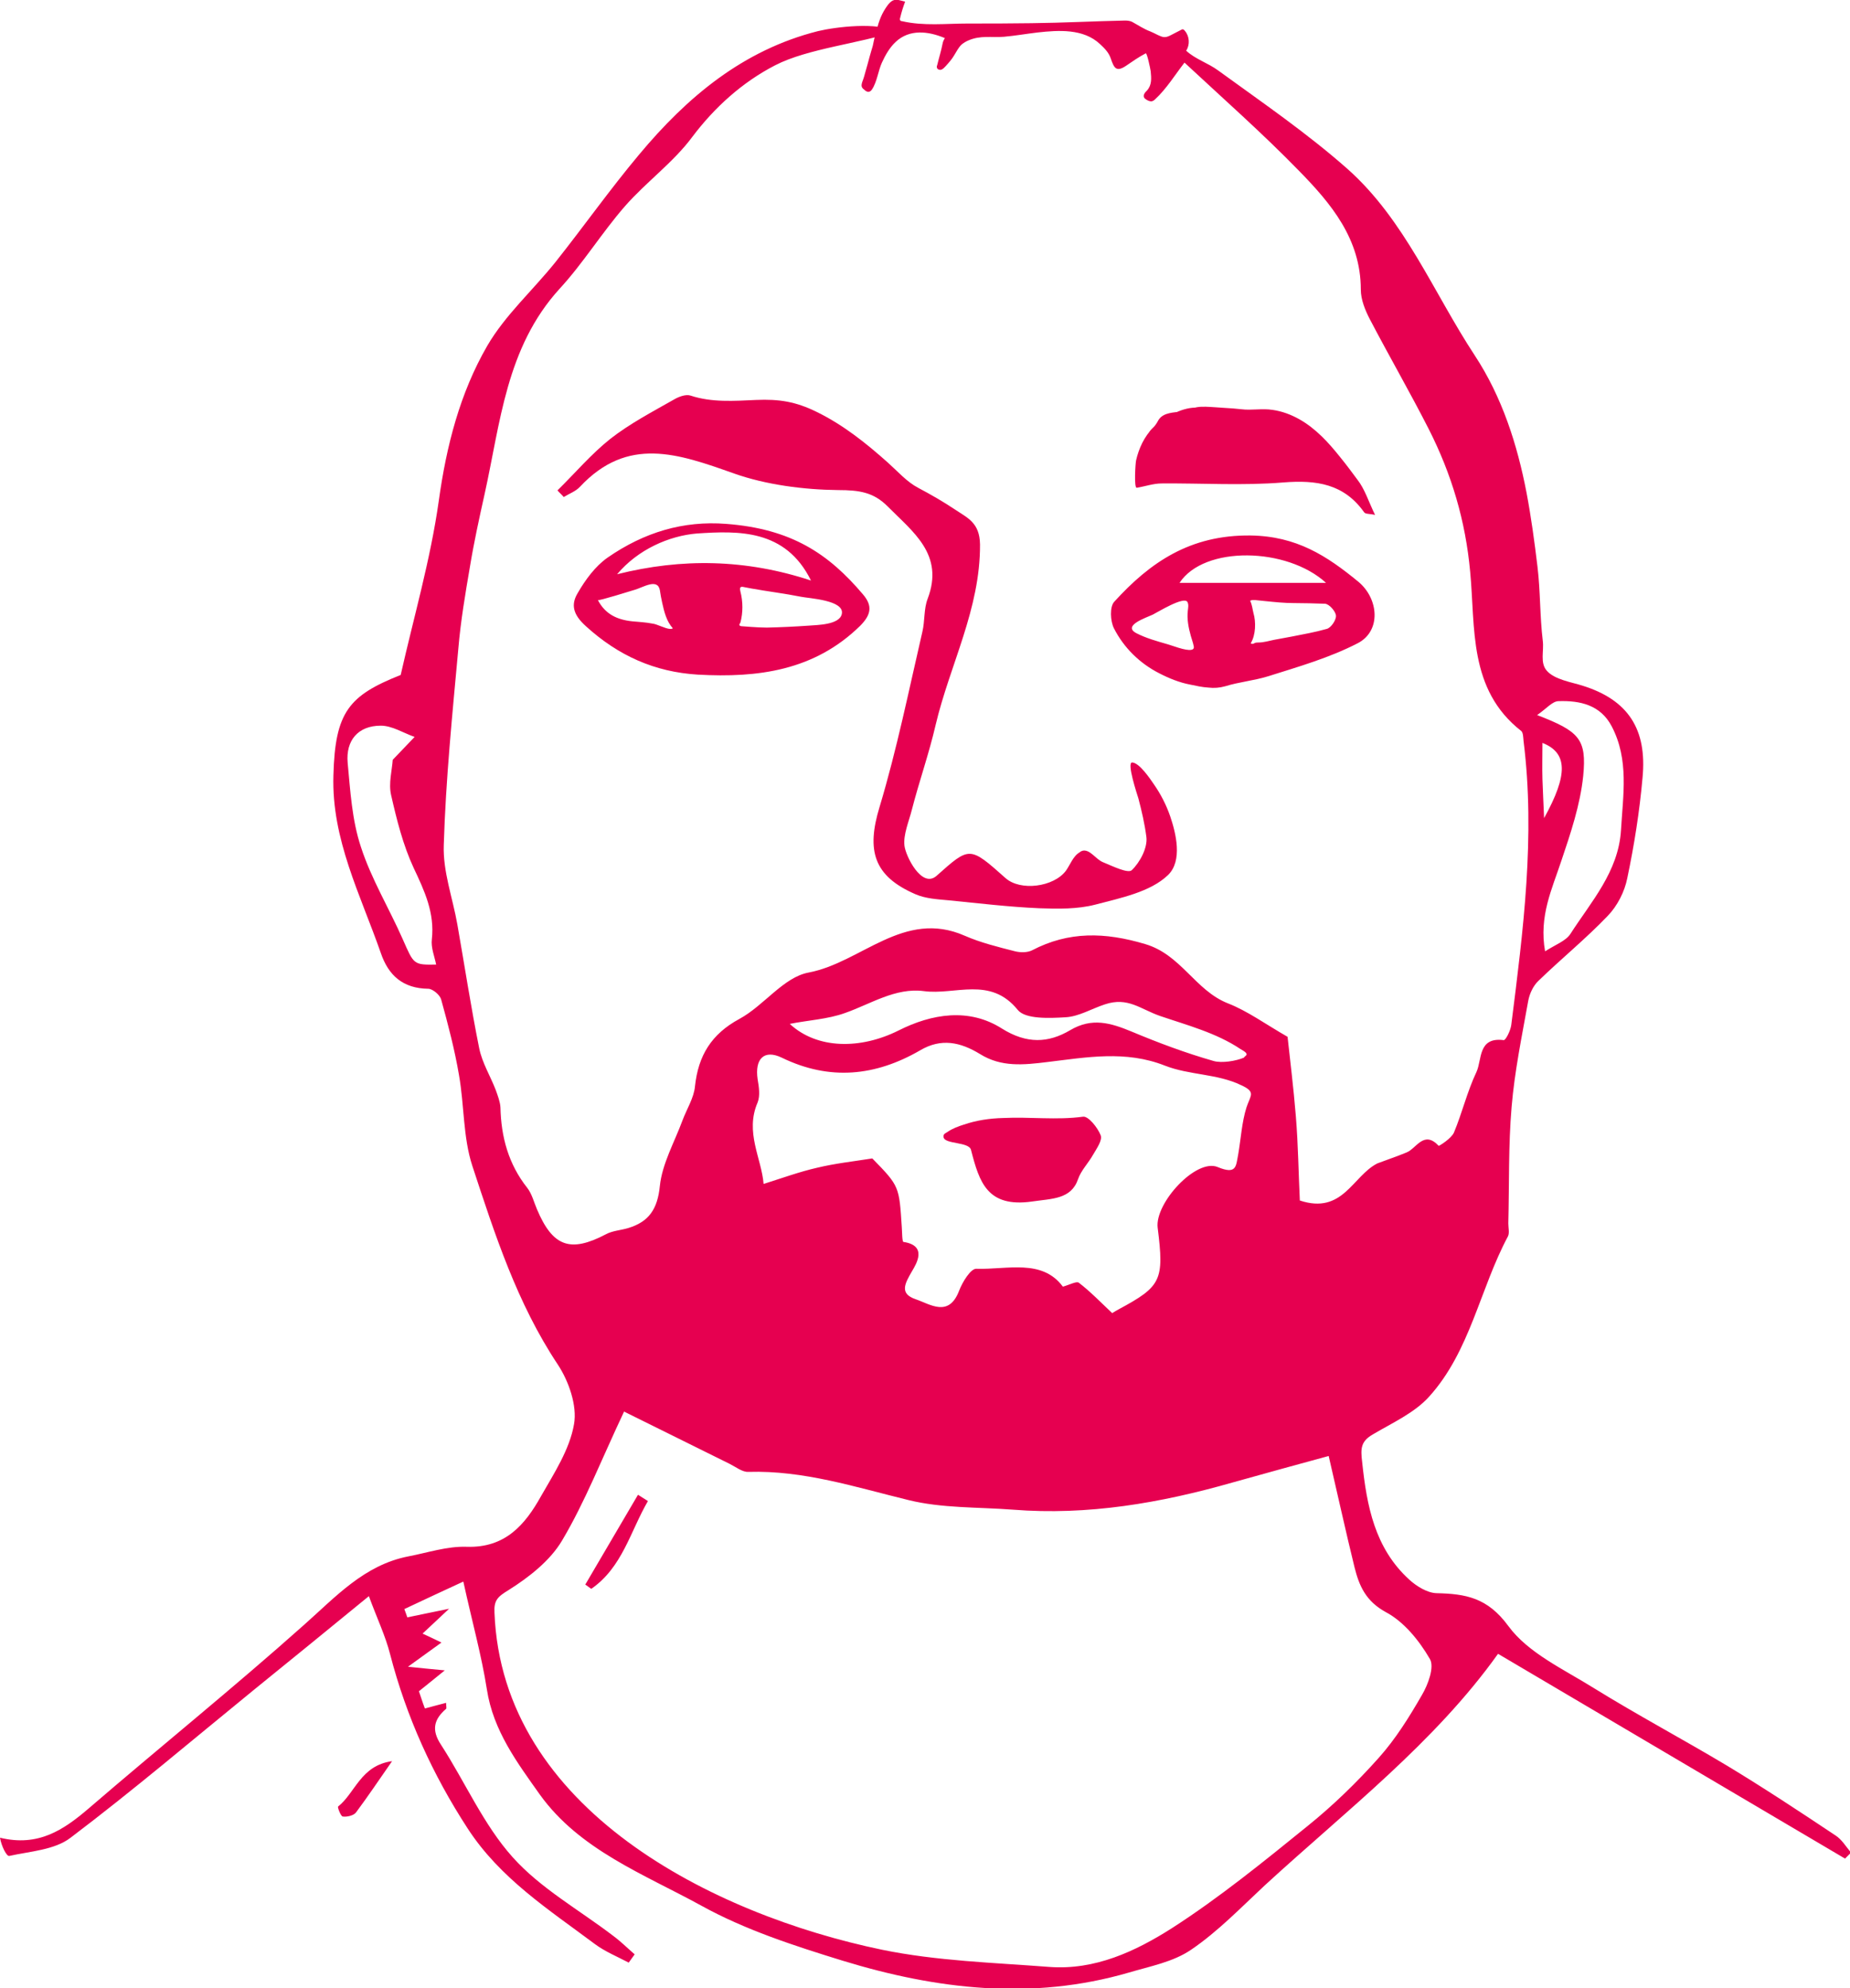 <svg xmlns="http://www.w3.org/2000/svg" xmlns:xlink="http://www.w3.org/1999/xlink" xml:space="preserve" id="Ebene_1" x="0" y="0" style="enable-background:new 0 0 558.2 600" version="1.1" viewBox="0 0 558.2 600"><style>.st0{clip-path:url(#SVGID_00000033354548173899684120000002060657312384607143_);fill:#e60050}</style><defs><path id="SVGID_1_" d="M-.2 0h558.5v600H-.2z"/></defs><clipPath id="SVGID_00000046338841602386018040000007607274710291580315_"><use xlink:href="#SVGID_1_" style="overflow:visible"/></clipPath><path d="M465.4 224.2c0 4.1-.1 7.5 0 10.9.1 3.4.3 6.7.5 11.8 7.3-13.2 7.1-19.7-.5-22.7m-346.9 5.1c2.5-2.6 4.6-4.8 6.6-6.9-3.4-1.2-6.8-3.4-10.2-3.4-6.9 0-10.6 4.5-10 11.2.8 8.5 1.3 17.3 4 25.4 3.1 9.6 8.5 18.5 12.6 27.8 3.4 7.7 3.2 7.8 10.1 7.7-.5-2.5-1.6-5.1-1.3-7.6.9-8-2.2-14.6-5.5-21.6-3.2-6.9-5.1-14.5-6.8-22-.8-3.5.3-7.5.5-10.6m345.3-13.5c12.7 4.9 15 7.2 13.9 18.4-.9 8.7-3.8 17.3-6.6 25.6-2.8 8.5-6.8 16.7-4.9 27.3 3.1-2 6.2-3.1 7.6-5.2 6.3-9.8 14.5-18.8 15.3-31.3.6-10.6 2.5-21.3-2.8-31.4-3.4-6.5-9.6-7.8-16-7.6-1.9 0-3.6 2.2-6.5 4.2m-87.9 102.8c.8-.7-.6-1.4-1.6-2-7.3-4.9-16.1-7.2-24.3-10-6-2.1-9.7-5.8-16.6-3.5-4 1.3-7.9 3.7-11.9 3.9-4.9.3-12.1.6-14.4-2.2-8.3-10.3-18.9-4.4-28.4-5.7-8.5-1.1-16 3.9-23.7 6.6-5.2 1.9-11.3 2.2-16.7 3.3 8.3 7.7 21.4 7.7 32.8 2 10.1-5.1 21.3-6.9 31.2-.6 7.5 4.7 14 4.4 20.6.5 6.6-3.9 12.2-2.2 18.5.4 8.1 3.4 16.4 6.5 24.8 8.9 2.5.7 6.7 0 9.1-1 .3-.4.5-.5.6-.6m.7 10.1c-.5-.4-1.2-.8-2.1-1.2-7.2-3.5-15.6-3-23-5.9-11.9-4.7-23.7-2.5-35.4-1.1-7.3.9-14 1.6-20.4-2.4-5.9-3.6-11.7-4.9-18.1-1.1-13.5 7.8-27.3 9.2-41.7 2.2-5.4-2.6-8.2.4-7.3 6.5.4 2.3.8 5 0 7-3.9 9 1.2 16.9 1.8 24.6 5.7-1.8 10.9-3.7 16.2-4.9 5.4-1.3 10.9-1.9 16.6-2.8 8.2 8.4 8.1 8.4 8.9 20.8.1 1.5.1 4.4.5 4.4 7.3 1.1 3.9 6.6 2.6 8.8-2.2 3.8-3.9 6.8 1.1 8.5 4.4 1.5 10 5.6 13.1-2.6 1-2.6 3.5-6.7 5.2-6.6 9.3.3 19.8-3.1 26.1 5.4 2.1-.6 4.1-1.7 4.8-1.2 3.4 2.6 6.4 5.7 10.1 9.2-.5.3.7-.5 2-1.2 12.8-6.9 13.7-8.7 11.7-24.6-.9-7.4 11.6-21 18.1-18.3 5.8 2.4 5.5-.3 6.2-3.8.8-4.6 1.1-9.8 2.5-14.2 1-3 2.2-4.1.5-5.5M188.3 426c-6.8 14.4-11.8 27.3-18.7 38.9-3.6 6.1-10 11.1-16.2 15-3.3 2-4.4 3.1-4.2 6.8 2.3 59.3 65.9 91.1 116.9 101.7 16.5 3.4 33.7 3.9 50.6 5.2 13.7 1 25.9-4.7 36.9-11.7 14.3-9.2 27.7-20.1 40.9-30.8 7.7-6.2 14.9-13.2 21.5-20.6 5.1-5.7 9.2-12.3 13-18.9 1.9-3.2 3.9-8.6 2.4-11-3.2-5.5-7.8-11.2-13.3-14.1-6-3.3-8-7.9-9.4-13.5-2.7-11-5.1-22-7.8-33.6-8.4 2.3-18.7 5.1-29 8-21.7 6.2-43.7 10-66.3 8.2-10.5-.8-21.4-.4-31.5-2.9-16-3.9-31.6-9-48.3-8.5-1.8.1-3.8-1.5-5.6-2.4-10.5-5.2-21-10.4-31.9-15.8m74-402.3c.2.5.5 1 .4 1.5-.1.5-.6 1-1.1.9-.5-.1-.9-.9-1.4-.7 1.1-.3 3.3-12.9 3.8-14.5.7-2.6 1.3-5.2 2.7-7.6.6-1 1.5-2.5 2.6-3.1 1.2-.6 2.5 0 3.8.3-.6 1.6-1.1 3.2-1.5 4.9-.1.2-.1.5 0 .7.1.2.3.3.6.3 6.5 1.5 13.2.7 19.8.7 6.4 0 12.8 0 19.2-.1 9.4-.1 18.9-.6 28.3-.8.7 0 1.5.1 2.1.4 1.8 1 3.6 2.2 5.5 2.9 1.1.4 3.3 1.8 4.3 1.7.7 0 1.3-.3 1.9-.6 1.1-.6 2.2-1.1 3.3-1.7.3-.2.7.1.9.4 1.4 1.6 1.6 4.2.4 6 2.8 2.6 6.6 3.7 9.7 6 13.2 9.6 26.8 18.9 39 29.7 17.3 15.4 25.9 37.3 38.4 56.3 8.2 12.5 12.8 26.8 15.6 41.4 1.4 7.4 2.4 14.8 3.3 22.3.9 7.5.7 14.9 1.6 22.4.4 3.1-.9 6.6 1.2 9 2.3 2.7 7.6 3.5 10.7 4.5 13.9 4.3 19.6 13.2 18.2 27.8-.9 10.2-2.5 20.3-4.6 30.3-.8 4.1-3 8.4-5.9 11.4-6.6 6.9-14.1 13-20.9 19.6-1.6 1.5-2.7 3.9-3.1 6.1-1.9 10.6-4.1 21.2-5 31.9-1 11.7-.7 23.4-1 35.2 0 1.3.4 2.9-.1 3.9-8.5 15.9-11.4 34.7-23.8 48.4-4.4 4.9-11.1 7.9-17 11.4-3.6 2.1-3.7 4.2-3.2 8.3 1.4 13.3 3.8 26 14.2 35.5 2.2 2 5.4 4 8.2 4.1 8.8.2 15.4 1.3 21.7 9.9 6 8.2 16.8 13.1 25.9 18.8 13.1 8.1 26.8 15.4 40 23.3 11.1 6.7 22 13.9 32.8 21.1 1.9 1.2 3.2 3.4 4.7 5.2l-1.8 1.8C522 540.4 487.4 520 452 499.1c-19.1 26.8-45.8 47.3-70.4 69.9-7.2 6.7-14.1 13.9-22.2 19.4-5.4 3.7-12.4 5-18.8 6.9-29.2 8.5-58 5.1-86.4-3.6-14.6-4.5-29.4-9.3-42.6-16.6-17.3-9.5-36.7-16.8-48.7-33.5-6.8-9.6-14.1-19.3-16-31.8-1.6-10.2-4.4-20.2-7.1-32.5-5.7 2.6-11.8 5.5-17.8 8.3.3.8.6 1.6.9 2.5 3.7-.8 7.4-1.5 12.6-2.6-3.2 3-5.3 5-8 7.5 1.9.9 3.5 1.6 5.7 2.7-3.2 2.3-6.1 4.4-10.1 7.3 4 .4 6.6.7 11.1 1.1-3.4 2.8-5.6 4.5-7.8 6.3.5 1.4 1 3.1 1.8 5.2 2.1-.6 4.2-1.1 6.4-1.7 0 1 .2 1.6 0 1.8-3.7 3.2-4.5 6.4-1.5 10.9 7.3 11.3 12.8 24.1 21.6 33.9 8.4 9.4 20.1 15.9 30.3 23.7 2.3 1.7 4.3 3.7 6.5 5.6-.6.8-1.2 1.7-1.8 2.5-3.4-1.8-7.1-3.3-10.2-5.6-13.9-10.4-28.6-19.8-38.4-34.9-10.6-16.3-18.5-33.7-23.4-52.6-1.4-5.5-3.9-10.7-6.4-17.5-12.3 10.1-23.4 19.1-34.6 28.2-18.4 15-36.5 30.4-55.4 44.7-4.8 3.7-12.2 4.1-18.5 5.5-.8.2-2.4-3-2.8-5.5 11.5 2.8 19.1-2.3 26.6-8.7 21.6-18.6 43.8-36.5 65.1-55.5 9.6-8.5 18.2-18.1 31.5-20.7 5.8-1.1 11.7-3.1 17.6-2.9 11.6.4 17.6-6.6 22.4-15.2 4-7 8.7-14.2 10-21.8 1-5.6-1.6-13-4.9-18-12.3-18.5-19-39.3-25.8-60-2.8-8.6-2.4-18.2-4-27.3-1.3-7.7-3.3-15.3-5.4-22.9-.4-1.4-2.6-3.2-3.9-3.2-7.6-.1-12-4-14.3-10.8-6.1-17.5-14.9-34.3-14.3-53.6.5-19.2 4.7-24.1 20.3-30.3 3.9-17.3 9-34.8 11.5-52.6 2.3-16.6 6.4-32.5 14.6-46.7 5.4-9.3 13.8-16.8 20.6-25.3 8.5-10.7 16.4-21.9 25.2-32.4 14.5-17.4 31.4-31.6 54-37.3 5.4-1.3 18.1-2.8 23.2.1-10.3 3.6-26.2 5.1-36.1 10.2-9.9 5.1-18.3 12.7-25 21.6-5.7 7.7-13.9 13.6-20.3 20.9-7 8-12.6 17.2-19.8 25-16.1 17.7-17.8 40.4-22.6 62-1.6 7.2-3.2 14.5-4.4 21.8-1.4 8.2-2.8 16.4-3.5 24.7-1.8 19.7-3.8 39.5-4.4 59.3-.3 8 2.7 16 4.1 24 2.2 12.5 4.1 25 6.6 37.4.9 4.4 3.4 8.4 5 12.6.6 1.7 1.3 3.5 1.4 5.2.2 8.9 2.4 17.1 8.1 24.3 1.4 1.8 2 4.3 2.9 6.4 4.8 11.4 10.1 13.2 20.8 7.6 2-1.1 4.5-1.2 6.8-1.9 6.2-1.9 8.8-5.7 9.5-12.7.7-6.7 4.4-13.2 6.8-19.7 1.3-3.5 3.5-6.9 3.8-10.4 1-9.2 4.9-15.7 13.4-20.3 7.4-4 13.3-12.6 20.9-14 15.9-3 28.7-19.2 47.1-11.1 4.8 2.1 10.1 3.4 15.2 4.7 1.6.4 3.7.4 5.1-.3 11.1-5.8 22-5.5 34.1-1.9 10.9 3.2 15.1 14 25 17.9 5.9 2.3 11.2 6.2 18 10.1.7 6.6 1.8 15.3 2.5 24 .7 8.5.8 17.1 1.2 25.4 13 4.3 15.9-7.4 23.4-11.2 2.9-1.1 5.9-2.1 8.8-3.3 3-1.2 5.2-6.8 9.7-2 .1.1 3.8-2.2 4.6-4 2.5-6 4-12.4 6.8-18.3 1.7-3.7.4-10.6 8.2-9.6.6.1 2.1-2.9 2.3-4.6 3.6-28.5 7.3-56.9 3.7-85.7-.1-1-.1-2.5-.7-3-16-12.5-13.8-31.2-15.4-48-1.4-15.4-5.6-29.5-12.5-43.1-5.7-11.2-12-22.1-17.8-33.2-1.4-2.7-2.7-5.9-2.7-8.9 0-15.3-9-26-18.7-35.9-11-11.3-22.9-21.8-34.5-32.6-2.8 3.6-5.5 8-8.9 11.1-.3.3-.6.5-1.1.6-.3 0-.6-.1-.9-.2-.6-.3-1.4-.7-1.4-1.4s.5-1.2 1-1.7c1.5-1.7 1.3-3.7 1.1-5.8-.1-.7-1.1-5.6-1.5-5.4-2.1 1.1-4.1 2.5-6 3.8-3 2-3.6.5-4.6-2.4-.6-1.7-1.9-3-3.2-4.2-5-4.7-12.5-4.2-18.8-3.5-3.4.4-6.8 1-10.2 1.3-3.8.3-7-.5-10.7 1.1-.7.3-1.4.7-2 1.2-1 .9-1.6 2.2-2.3 3.3-.7 1.2-1.6 2.2-2.5 3.2-.4.4-.8.9-1.3 1.1-.5.2-1.3 0-1.4-.6-.1-.3 0-.5.1-.8.5-2.1 1.2-4.3 1.6-6.4.1-.7.5-1.4.7-1.7-5-2.1-10.7-2.8-14.9 1.2-1.8 1.7-3.1 4-4.1 6.2-1.1 2.4-1.5 5.9-3 8.1-.2.3-.5.6-.9.7-.6.1-1.1-.3-1.5-.7-.3-.2-.6-.5-.7-.9-.2-.8.5-2.1.7-2.9.4-1.3.7-2.6 1.1-3.9.7-2.7 1.5-5.3 2.3-8" style="clip-path:url(#SVGID_00000046338841602386018040000007607274710291580315_);fill:#e60050"/><path d="M326.8 256.7c2.2-.3 3.8 2.6 6 3.5 2.9 1.2 7.6 3.5 8.7 2.4 2.5-2.4 4.8-6.8 4.4-10-.5-3.9-1.4-7.8-2.4-11.6-.4-1.3-3.6-10.9-1.9-10.9 2.2.1 5.4 4.9 6.5 6.5 2.1 3 3.8 6.3 5 9.8 1.7 5 3.8 13.4-.7 17.7-5.3 5.1-14.3 6.9-21.9 8.9-5.4 1.4-11.3 1.3-16.9 1.1-9.2-.4-18.3-1.5-27.4-2.4-3.3-.3-6.9-.5-9.9-1.8-12.8-5.5-14.9-13.3-10.9-26.4 5.2-17.3 8.8-35.1 12.9-52.8.8-3.3.4-6.9 1.6-10 5.1-13.4-4.5-20.2-12.1-27.9-4.2-4.2-8.4-4.9-14.9-4.9-10.3-.1-21.8-1.6-31.4-5-16.9-6-32.1-11.4-46.5 4-1.3 1.4-3.3 2.1-4.9 3.1-.6-.7-1.3-1.3-1.9-2 5.3-5.2 10.2-11 16-15.6 5.9-4.6 12.6-8.1 19.1-11.8 1.5-.9 3.7-1.7 5.1-1.2 6.4 2.1 13.1 1.6 19.7 1.3 7-.3 12 .5 18.3 3.6 8 3.9 15 9.5 21.6 15.4 2.9 2.6 5.6 5.7 9 7.5 3.8 2 7.6 4.2 11.2 6.6 3.7 2.5 7.4 3.9 7.5 10.5.1 19.5-9.1 36.3-13.4 54.5-2 8.7-5 17.1-7.2 25.7-.8 3.2-2.6 7.4-2.2 10.7.3 3 5.2 13.1 9.7 9.1 10-8.9 9.9-9 20.8.7 4.5 4 14.5 2.7 18.2-2.2 1.3-1.8 2.2-4.5 4.2-5.6.3-.3.6-.4 1-.5" style="clip-path:url(#SVGID_00000046338841602386018040000007607274710291580315_);fill:#e60050"/><path d="M202.1 189.8c.4 0 .7 0 .9-.2-1.9-2.1-2.6-5-3.2-7.7-.3-1.3-.5-2.5-.7-3.8-.7-3.7-5.1-.8-7.6-.1-1 .3-10.9 3.4-11.1 3.1 2.2 4.2 5.7 5.9 10.3 6.4 2.1.2 4.2.3 6.2.7 1.2.1 3.8 1.5 5.2 1.6m21.1-1c.1.1.4.2.8.2.9.1 1.8.1 2.7.2 1.6.1 3.1.2 4.7.2 4.3-.1 8.5-.3 12.8-.6 2.3-.2 9.1-.2 9.8-3.5.9-4.2-9.9-4.7-12.3-5.2-5-1-10-1.6-15-2.5-.7-.1-1.4-.3-2.1-.4-1.2-.3-1.5 0-1.2 1.3.8 3.1.8 6.4 0 9.4-.3.4-.4.7-.2.9m-37-15.5c19.5-4.9 38.8-4.6 58.5 1.9-7.7-15.6-22-15-34.4-14.2-8.4.7-17.8 4.8-24.1 12.3m32.9-15.2c19.7 1.5 30.9 9 41.3 21.3 2.9 3.4 2.5 6.1-.9 9.5-13.8 13.5-30.8 15.7-48.9 14.7-13.1-.8-24-5.7-33.8-14.6-3.9-3.5-4.6-6.5-2.5-10 2.3-4 5.3-8.1 9-10.7 11.1-7.7 22.9-11.2 35.8-10.2M359.5 196.1c.5-.1.8-.4.7-1-.2-1.1-.6-2.1-.9-3.2-.7-2.5-1.2-5.1-.9-7.6.1-.9.3-1.8-.1-2.6-1-1.9-8.9 3-10.5 3.8-1.9.9-9.3 3.3-4.9 5.6 2.9 1.5 6.2 2.4 9.3 3.3 1.2.3 5.6 2.1 7.3 1.7m19-2c.4-.2.8-.2 1.2-.2 1.6 0 3.2-.5 4.7-.8 1.8-.3 3.6-.7 5.4-1 3.5-.7 7-1.3 10.5-2.3 1.3-.3 2.9-2.7 2.8-4-.1-1.3-2-3.5-3.3-3.6-3.1-.1-6.3-.2-9.4-.2-2.9 0-5.7-.3-8.7-.6-1-.1-1.9-.2-2.9-.3-.5 0-1.1-.1-1.6.2.6 1.2.7 2.5 1 3.7.8 2.7.7 6.6-.8 9.1.1.2.3.2.5.2.3 0 .5-.1.6-.2m-22.6-18.2h44.2c-11.8-10.8-36.8-11.3-44.2 0m8.7 31.6c-1.8-.1-3.6-.5-5.5-.9-3.2-.6-6.4-1.9-9.3-3.4-5.9-3-10.7-7.7-13.7-13.6-1.1-2.2-1.3-6.5.1-8 10.9-12 23-20.2 41.1-20 13.9.2 23 6.1 32.6 14 6.1 5.1 6.9 14.8-.2 18.5-8.5 4.4-17.9 7.1-27.1 10-4.2 1.3-8.7 1.7-12.9 3-1.8.5-3.4.6-5.1.4M343.2 147.2c.2-4.7 1-9.3 2.3-13.8.4-1.3.8-2.6 1.7-3.6.5-.6 1.2-1.1 1.6-1.8.4-.5.6-1.1 1-1.6 1.5-1.9 4.3-1.9 6.6-2.2 1.6-.2 3.1-1 4.7-1.3 1.7-.3 3.8-.1 5.5 0 1 .1 1.9.1 2.9.2 1.7.1 3.3.2 5 .4 3.1.4 6.3-.3 9.5.2 2.8.4 5.5 1.4 8 2.8 5 2.8 8.9 7.1 12.4 11.5 1.8 2.2 3.5 4.5 5.2 6.8 2.2 2.8 3.3 6.5 5.3 10.6-1.6-.4-2.9-.2-3.3-.8-6.1-8.6-14.4-9.8-24.4-9-12.2 1-24.5.2-36.7.3-2.5 0-5 .9-7.5 1.3-.9.2-.4-7.6-.2-8.3.8-3.5 2.5-7.3 5.1-9.7 3.5-3.2 8.1-6.1 12.9-6.2M118.3 531.5c-4.1 5.9-7.4 10.8-10.9 15.5-.7.9-2.7 1.4-4 1.2-.6-.1-1.6-2.8-1.4-3 5.2-4.1 6.8-12.4 16.3-13.7M176.6 478.2c5.3-9 10.6-18.1 15.9-27.1 1 .6 2 1.3 3 1.9-5.3 9.1-7.7 20-17.1 26.5-.6-.4-1.2-.9-1.8-1.3M284.7 343.2v-.5c.1-.6.8-.8 1.2-1.1 1.4-1 3.3-1.7 4.9-2.2 3.8-1.3 7.8-1.9 11.9-2 8-.4 16.1.7 24.1-.4 1.6-.2 4.4 3.3 5.3 5.6.6 1.5-1.2 4-2.3 5.9-1.4 2.5-3.6 4.7-4.5 7.3-2.1 6.2-7.9 5.9-13.9 6.8-13.5 1.9-15.9-5.8-18.4-15.5-.5-2.6-7.9-1.7-8.3-3.9" style="clip-path:url(#SVGID_00000046338841602386018040000007607274710291580315_);fill:#e60050"/></svg>